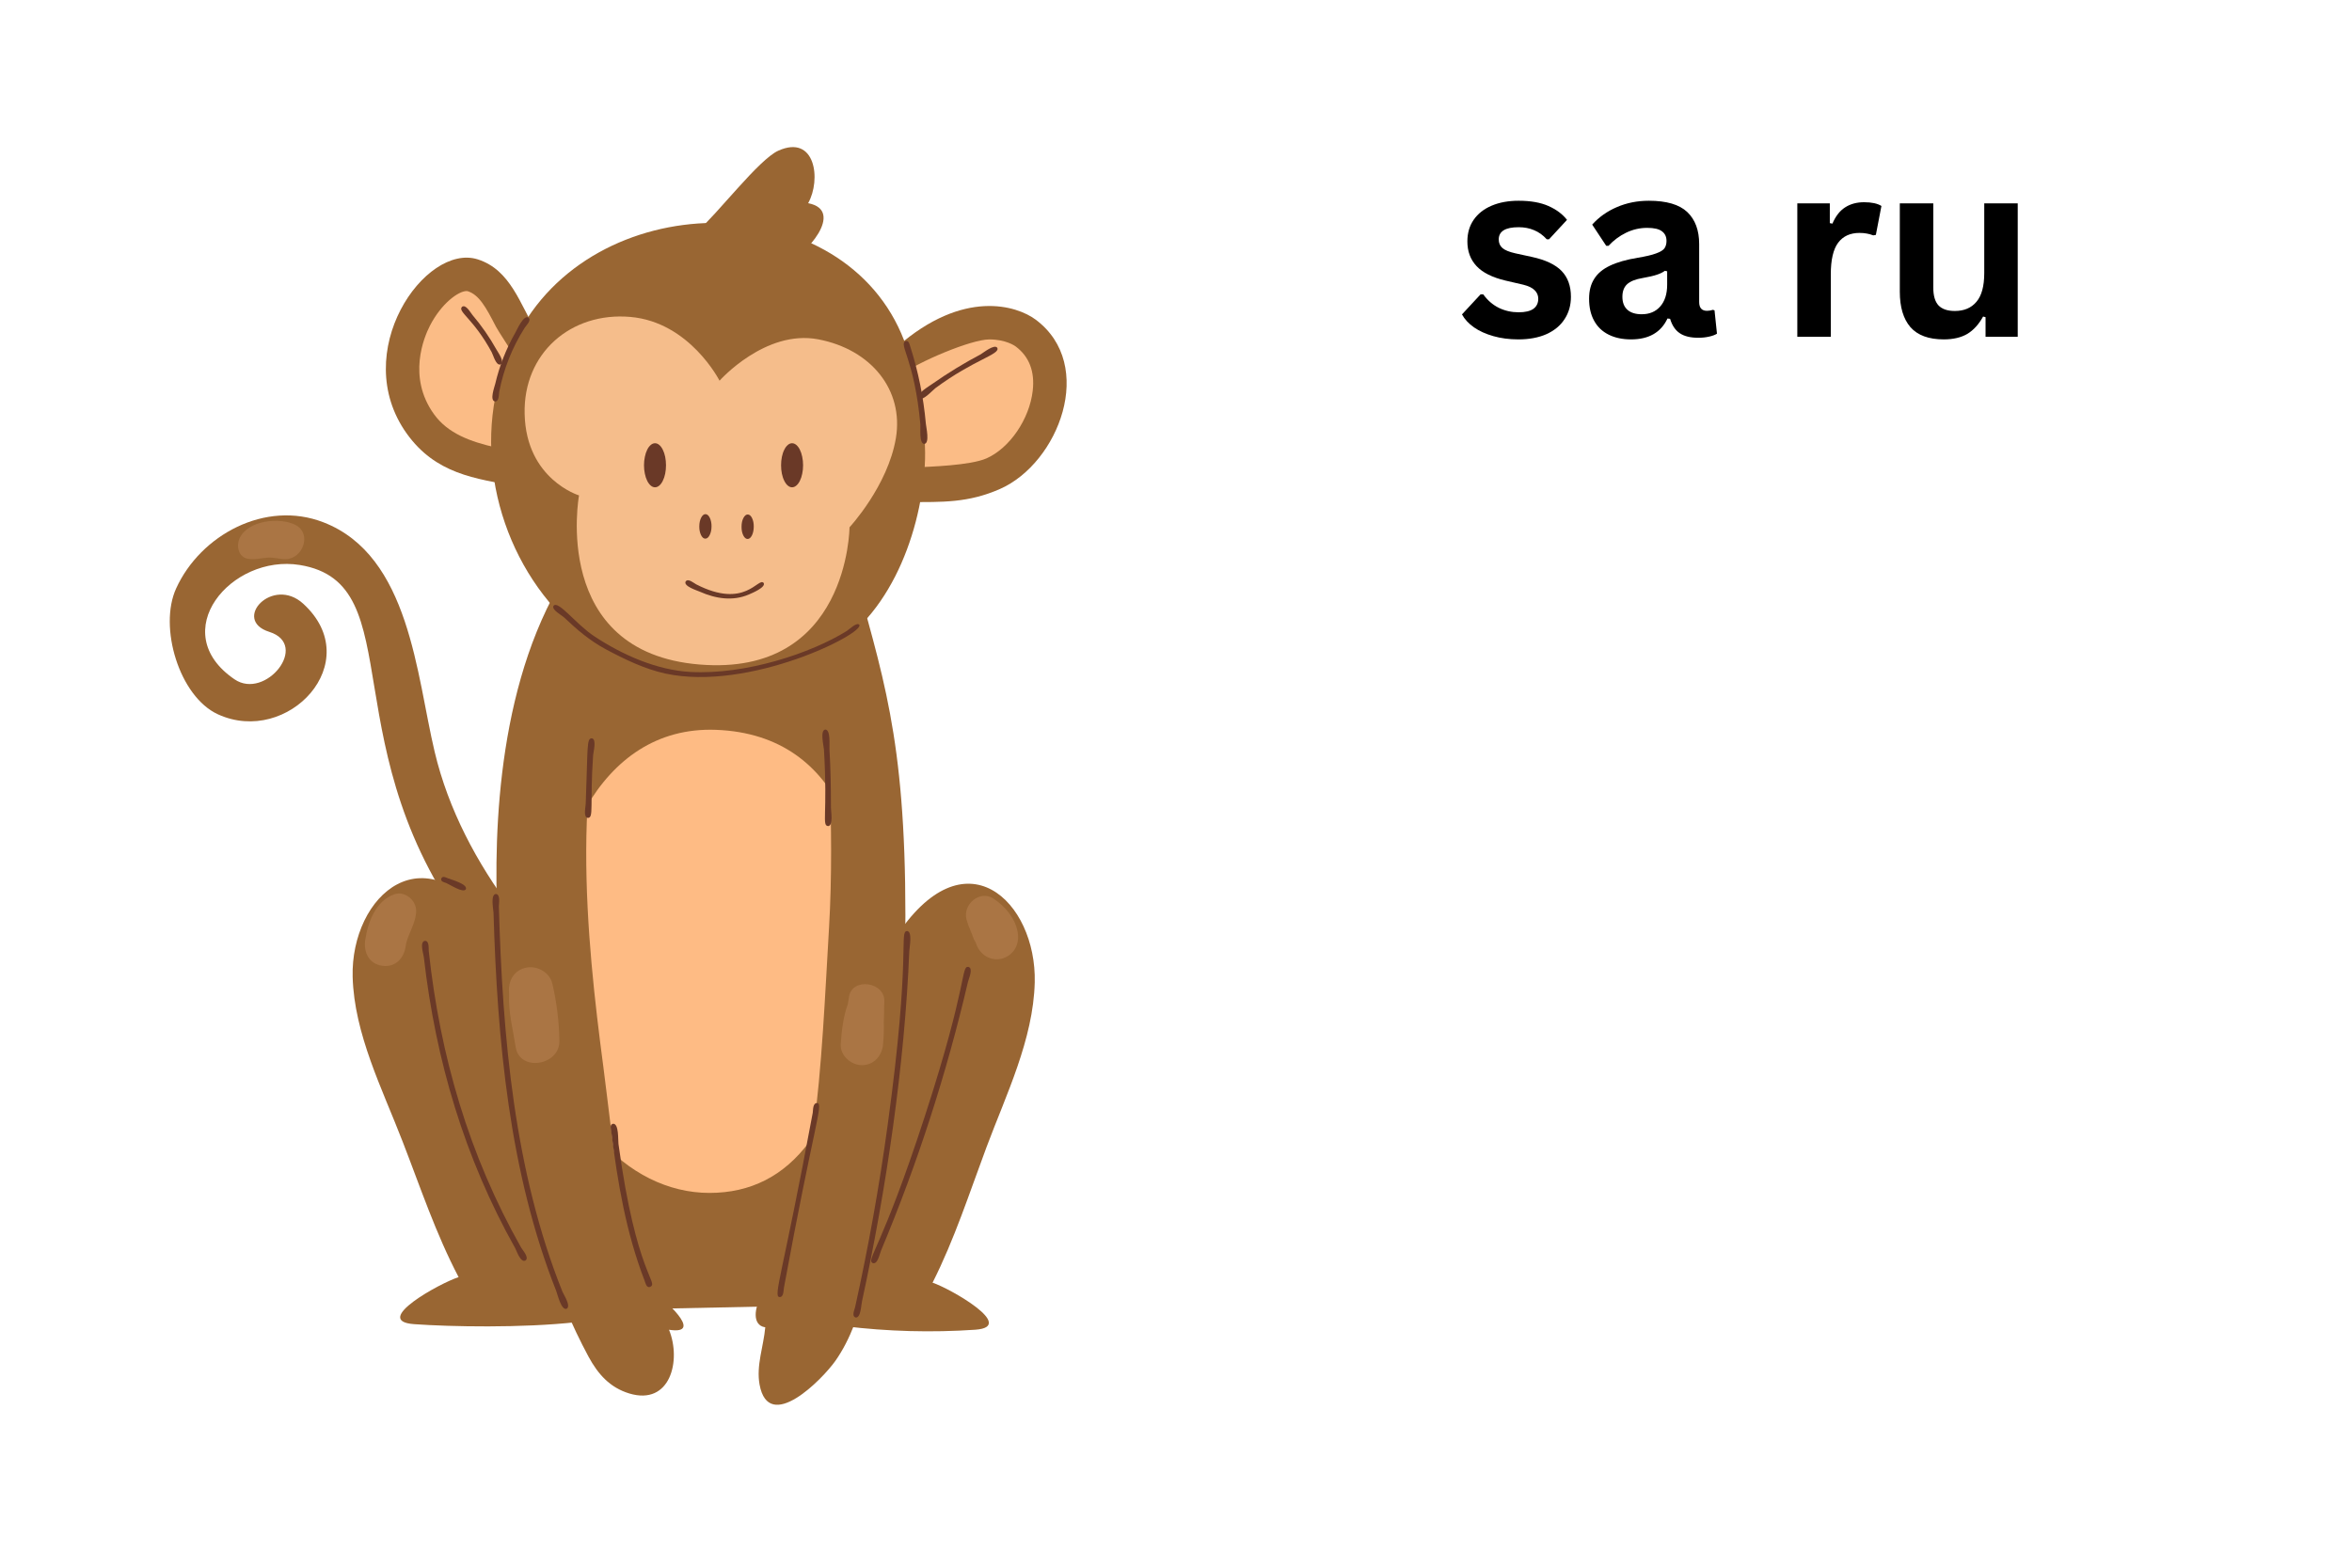 <svg xmlns="http://www.w3.org/2000/svg" xmlns:xlink="http://www.w3.org/1999/xlink" width="300" zoomAndPan="magnify" viewBox="0 0 224.88 150" height="200" preserveAspectRatio="xMidYMid meet" version="1.0"><defs><g/></defs><path fill="#996633" d="M 86.859 48.039 C 90.074 48.039 92.551 48.129 95.605 46.785 C 101.211 44.312 104.836 34.934 99.02 30.586 C 97.215 29.238 92.105 27.621 85.77 33.172 Z M 86.859 48.039 " fill-opacity="1" fill-rule="evenodd"/><path fill="#fbbc86" d="M 85.934 35.973 C 87.848 34.574 92.863 32.477 94.582 32.477 C 96.152 32.477 97.012 33.082 97.102 33.148 C 98.395 34.113 98.945 35.543 98.734 37.383 C 98.426 40.098 96.527 42.883 94.309 43.859 C 92.77 44.535 88.941 44.656 87.316 44.727 Z M 85.934 35.973 " fill-opacity="1" fill-rule="evenodd"/><path fill="#996633" d="M 49.555 46.531 C 45.316 45.824 41.594 45.305 38.855 41.492 C 33.273 33.695 40.609 23.238 45.629 24.812 C 48.801 25.812 49.711 29.18 51.242 31.688 Z M 49.555 46.531 " fill-opacity="1" fill-rule="evenodd"/><path fill="#fbbc86" d="M 47.379 42.816 C 44.969 42.27 42.781 41.484 41.449 39.621 C 38.895 36.066 40.508 32.254 41.066 31.168 C 42.176 29.004 43.816 27.848 44.574 27.848 C 44.609 27.848 44.641 27.852 44.676 27.859 C 45.773 28.207 46.422 29.383 47.395 31.277 C 47.574 31.633 48.988 33.766 49.184 34.133 Z M 47.379 42.816 " fill-opacity="1" fill-rule="evenodd"/><path fill="#996633" d="M 48.344 92.934 C 47.438 91.797 46.219 91.012 45.312 89.863 C 31.309 71.828 39.445 55.82 28.617 54.059 C 22.066 52.996 15.746 60.484 22.379 65 C 25.336 67.016 29.617 61.691 25.699 60.457 C 22.086 59.316 26.016 55.082 28.949 57.766 C 35.043 63.336 27.477 71.422 20.781 68.344 C 17.094 66.652 15.094 59.996 16.793 56.297 C 19.117 51.195 25.316 47.816 30.883 49.977 C 39.145 53.172 39.777 64.617 41.52 71.93 C 42.832 77.473 45.562 82.578 48.938 87.086 " fill-opacity="1" fill-rule="evenodd"/><path fill="#996633" d="M 85.535 89.82 C 92.199 79.48 99.121 86.27 98.926 94 C 98.789 99.457 96.188 104.742 94.309 109.773 C 92.668 114.164 91.258 118.559 89.152 122.73 C 90.82 123.281 97.25 126.938 93.25 127.23 C 89.055 127.516 84.867 127.402 80.691 126.891 C 80.637 120.988 81.883 115.363 82.73 109.547 C 83.688 103.004 84.02 96.531 85.535 89.82 Z M 85.535 89.82 " fill-opacity="1" fill-rule="evenodd"/><path fill="#996633" d="M 47.582 89.289 C 40.668 78.949 33.473 85.738 33.676 93.469 C 33.82 98.926 36.52 104.207 38.461 109.242 C 40.164 113.629 41.625 118.027 43.812 122.199 C 42.082 122.746 35.406 126.406 39.559 126.699 C 43.016 126.945 49.828 127.086 55.098 126.504 C 55.156 120.598 51.359 114.832 50.48 109.016 C 49.504 102.469 49.152 96 47.582 89.289 Z M 47.582 89.289 " fill-opacity="1" fill-rule="evenodd"/><path fill="#996633" d="M 56.359 59.414 L 51.918 76.223 L 55.527 114.973 L 61.352 125.254 L 74.668 124.977 L 81.469 106.918 L 81.746 84 L 81.051 66.082 L 79.25 59.273 Z M 56.359 59.414 " fill-opacity="1" fill-rule="evenodd"/><path fill="#febb84" d="M 68.43 69.832 C 57.121 69.414 51.988 81.984 52.195 94.207 C 52.41 106.578 59.965 114.141 67.805 114.141 C 75.641 114.141 80.598 107.766 82.371 94.215 C 83.895 82.543 80.766 70.289 68.43 69.832 Z M 68.43 69.832 " fill-opacity="1" fill-rule="evenodd"/><path fill="#996633" d="M 53.309 56.223 C 47.191 67.055 47.113 81.512 47.621 89.695 C 48.453 103.23 49.68 117.648 56.242 129.812 C 57.148 131.484 58.281 132.766 60.145 133.332 C 64.051 134.508 65.141 130.199 63.941 127.234 C 67.48 127.781 63.223 124.105 62.48 123.648 C 59.09 116.832 58.617 109.383 57.656 102.059 C 56.059 90.004 54.199 72.508 59.738 61.137 " fill-opacity="1" fill-rule="evenodd"/><path fill="#996633" d="M 78.141 61.637 C 79.109 66.914 79.805 79.418 79.25 88.723 C 78.488 101.566 78.117 116.578 72.676 124.301 C 72.211 124.957 71.797 126.801 73.148 127 C 72.984 128.836 72.27 130.645 72.602 132.477 C 73.477 137.242 78.648 131.926 79.855 130.211 C 82.75 126.102 83.367 119.93 84.418 115.102 C 85.953 108.051 86.25 101.664 86.449 94.617 C 87.016 74.266 85.215 67.461 82.461 57.582 " fill-opacity="1" fill-rule="evenodd"/><path fill="#996633" d="M 87.113 34.777 C 83.23 18.672 59.961 17.039 50.812 29.828 C 39.293 45.918 54.824 73.168 78.141 62.75 C 84.691 59.82 87.977 51.508 88.406 44.551 C 88.609 41.273 87.824 37.715 87.113 34.777 Z M 87.113 34.777 " fill-opacity="1" fill-rule="evenodd"/><path fill="#f5bd8b" d="M 68.773 36.426 C 68.773 36.426 73.145 31.496 78.223 32.469 C 83.297 33.441 86.406 37.328 85.645 41.914 C 84.879 46.5 81.207 50.453 81.207 50.453 C 81.207 50.453 81.137 64.762 66.848 63.582 C 52.559 62.402 55.332 47.402 55.332 47.402 C 55.332 47.402 50.277 45.871 50.129 39.621 C 49.977 33.785 54.559 29.828 60.242 30.324 C 65.926 30.816 68.773 36.426 68.773 36.426 Z M 68.773 36.426 " fill-opacity="1" fill-rule="evenodd"/><path fill="#996633" d="M 66.625 22.156 C 68.562 20.492 72.52 15.262 74.395 14.418 C 77.953 12.82 78.512 17.199 77.25 19.441 C 80.84 20.133 76.984 24.531 75.145 25.137 C 77.043 25.492 76.625 27.266 75.172 27.984 C 73.578 28.781 71.566 28.453 69.855 28.418 " fill-opacity="1" fill-rule="evenodd"/><path fill="#6a3927" d="M 63.652 44.52 C 63.652 44.797 63.625 45.066 63.574 45.324 C 63.52 45.582 63.445 45.812 63.344 46.008 C 63.246 46.207 63.133 46.359 63.004 46.465 C 62.875 46.574 62.738 46.625 62.602 46.625 C 62.461 46.625 62.328 46.574 62.199 46.465 C 62.07 46.359 61.953 46.207 61.855 46.008 C 61.758 45.812 61.68 45.582 61.629 45.324 C 61.574 45.066 61.547 44.797 61.547 44.52 C 61.547 44.238 61.574 43.969 61.629 43.711 C 61.68 43.453 61.758 43.223 61.855 43.027 C 61.953 42.828 62.07 42.676 62.199 42.57 C 62.328 42.461 62.461 42.41 62.602 42.41 C 62.738 42.41 62.875 42.461 63.004 42.57 C 63.133 42.676 63.246 42.828 63.344 43.027 C 63.445 43.223 63.52 43.453 63.574 43.711 C 63.625 43.969 63.652 44.238 63.652 44.52 Z M 63.652 44.52 " fill-opacity="1" fill-rule="nonzero"/><path fill="#6a3927" d="M 76.766 44.52 C 76.766 44.797 76.738 45.066 76.684 45.324 C 76.633 45.582 76.555 45.812 76.457 46.008 C 76.359 46.207 76.242 46.359 76.113 46.465 C 75.984 46.574 75.852 46.625 75.711 46.625 C 75.57 46.625 75.438 46.574 75.309 46.465 C 75.18 46.359 75.066 46.207 74.969 46.008 C 74.867 45.812 74.793 45.582 74.738 45.324 C 74.684 45.066 74.66 44.797 74.66 44.52 C 74.66 44.238 74.684 43.969 74.738 43.711 C 74.793 43.453 74.867 43.223 74.969 43.027 C 75.066 42.828 75.18 42.676 75.309 42.57 C 75.438 42.461 75.57 42.41 75.711 42.41 C 75.852 42.41 75.984 42.461 76.113 42.57 C 76.242 42.676 76.359 42.828 76.457 43.027 C 76.555 43.223 76.633 43.453 76.684 43.711 C 76.738 43.969 76.766 44.238 76.766 44.52 Z M 76.766 44.52 " fill-opacity="1" fill-rule="nonzero"/><path fill="#6a3927" d="M 67.43 49.195 C 67.59 49.199 67.727 49.312 67.84 49.543 C 67.953 49.773 68.008 50.047 68.008 50.371 C 68.004 50.695 67.945 50.973 67.828 51.199 C 67.715 51.426 67.574 51.539 67.414 51.539 C 67.25 51.539 67.113 51.422 67 51.191 C 66.891 50.965 66.832 50.688 66.836 50.363 C 66.84 50.039 66.898 49.766 67.012 49.535 C 67.129 49.309 67.27 49.195 67.43 49.195 Z M 67.43 49.195 " fill-opacity="1" fill-rule="nonzero"/><path fill="#6a3927" d="M 71.469 49.227 C 71.633 49.227 71.77 49.344 71.883 49.57 C 71.996 49.801 72.051 50.078 72.047 50.402 C 72.043 50.727 71.984 51 71.871 51.23 C 71.754 51.457 71.617 51.57 71.453 51.57 C 71.293 51.566 71.156 51.453 71.043 51.223 C 70.93 50.992 70.875 50.715 70.879 50.395 C 70.879 50.07 70.938 49.793 71.055 49.566 C 71.172 49.34 71.309 49.227 71.469 49.227 Z M 71.469 49.227 " fill-opacity="1" fill-rule="nonzero"/><path fill="#6a3927" d="M 66.895 56.617 C 68.391 57.281 70.035 57.547 71.578 56.883 C 71.844 56.766 73.258 56.188 72.988 55.77 C 72.469 55.203 71.227 58.324 66.539 55.91 C 66.309 55.793 65.758 55.293 65.527 55.645 C 65.309 56.09 66.605 56.488 66.895 56.617 Z M 66.895 56.617 " fill-opacity="1" fill-rule="nonzero"/><path fill="#6a3927" d="M 87.844 38.105 C 88.191 38.441 89.145 37.344 89.426 37.137 C 93.145 34.379 95.645 33.922 95.344 33.281 C 95.078 32.883 94.016 33.75 93.75 33.906 C 92.148 34.75 90.605 35.695 89.125 36.734 C 88.859 36.938 87.527 37.68 87.844 38.105 Z M 87.844 38.105 " fill-opacity="1" fill-rule="nonzero"/><path fill="#6a3927" d="M 46.98 33.707 C 47.129 33.977 47.391 35.02 47.824 34.871 C 48.262 34.637 47.59 33.734 47.441 33.461 C 46.777 32.273 46.008 31.164 45.129 30.129 C 44.945 29.906 44.504 29.09 44.141 29.355 C 43.676 29.82 45.25 30.492 46.98 33.707 Z M 46.98 33.707 " fill-opacity="1" fill-rule="nonzero"/><path fill="#6a3927" d="M 47.316 36.727 C 47.242 37.043 46.762 38.293 47.281 38.414 C 47.703 38.441 47.652 37.727 47.703 37.457 C 48.133 35.273 48.941 33.242 50.137 31.359 C 50.281 31.133 50.809 30.652 50.492 30.383 C 50.023 30.102 49.398 31.555 49.227 31.852 C 48.355 33.387 47.719 35.008 47.316 36.727 Z M 47.316 36.727 " fill-opacity="1" fill-rule="nonzero"/><path fill="#6a3927" d="M 87.984 40.598 C 88.016 40.953 87.844 42.461 88.367 42.477 C 88.898 42.406 88.543 40.898 88.512 40.547 C 88.285 38.008 87.781 35.523 87 33.094 C 86.926 32.871 86.871 32.562 86.57 32.641 C 85.871 32.93 87.422 34.371 87.984 40.598 Z M 87.984 40.598 " fill-opacity="1" fill-rule="nonzero"/><path fill="#6a3927" d="M 63.566 64.441 C 71.629 66.203 82.68 60.594 82.145 59.777 C 81.891 59.512 81.172 60.23 80.953 60.367 C 77.539 62.5 71.266 64.582 65.988 64.293 C 62.758 64.117 59.496 62.66 56.816 60.898 C 55.039 59.734 53.336 57.391 52.891 57.969 C 52.684 58.344 53.672 58.859 53.906 59.082 C 55.156 60.266 56.359 61.297 57.895 62.125 C 59.656 63.066 61.602 64.012 63.566 64.441 Z M 63.566 64.441 " fill-opacity="1" fill-rule="nonzero"/><path fill="#6a3927" d="M 55.973 76.879 C 55.973 77.188 55.707 78.191 56.172 78.258 C 56.77 78.258 56.352 77.078 56.68 72.258 C 56.703 71.926 57.039 70.734 56.562 70.645 C 56.039 70.625 56.184 71.465 55.973 76.879 Z M 55.973 76.879 " fill-opacity="1" fill-rule="nonzero"/><path fill="#6a3927" d="M 79.164 79.043 C 79.68 79 79.43 77.621 79.43 77.277 C 79.43 75.414 79.402 73.551 79.289 71.688 C 79.27 71.332 79.418 69.797 78.883 69.805 C 78.367 69.891 78.738 71.359 78.762 71.719 C 79.133 77.977 78.531 78.984 79.164 79.043 Z M 79.164 79.043 " fill-opacity="1" fill-rule="nonzero"/><path fill="#6a3927" d="M 74.5 124.102 C 74.926 124.145 74.887 123.445 74.938 123.184 C 77.789 107.688 78.73 105.609 78.129 105.547 C 77.691 105.504 77.727 106.195 77.691 106.465 C 74.832 121.871 73.887 124.035 74.5 124.102 Z M 74.5 124.102 " fill-opacity="1" fill-rule="nonzero"/><path fill="#6a3927" d="M 81.789 126.059 C 82.297 126.133 82.32 124.836 82.402 124.512 C 84.715 113.863 86.492 101.816 86.926 91.004 C 86.938 90.645 87.25 89.141 86.719 89.082 C 85.922 89.125 87.125 91.172 84.859 107.625 C 84.062 113.5 82.996 119.414 81.742 125.074 C 81.68 125.336 81.391 125.938 81.789 126.059 Z M 81.789 126.059 " fill-opacity="1" fill-rule="nonzero"/><path fill="#6a3927" d="M 53.141 123.5 C 53.277 123.836 53.625 125.398 54.141 125.227 C 54.594 124.988 53.875 123.895 53.746 123.594 C 49.137 112.09 48.012 99.16 47.664 86.723 C 47.664 86.434 47.836 85.562 47.371 85.539 C 46.84 85.598 47.141 87.008 47.152 87.352 C 47.516 99.543 48.656 112.156 53.141 123.5 Z M 53.141 123.5 " fill-opacity="1" fill-rule="nonzero"/><path fill="#6a3927" d="M 83.426 120.855 C 83.91 121.016 84.098 119.934 84.223 119.66 C 87.715 111.324 90.484 102.754 92.539 93.949 C 92.605 93.656 93.07 92.668 92.59 92.516 C 91.844 92.41 92.59 93.965 88.41 106.812 C 84.27 119.547 82.777 120.516 83.426 120.855 Z M 83.426 120.855 " fill-opacity="1" fill-rule="nonzero"/><path fill="#6a3927" d="M 49.219 119.418 C 49.371 119.684 49.727 120.84 50.203 120.609 C 50.602 120.34 49.938 119.625 49.797 119.379 C 44.789 110.512 42.039 101.012 40.957 91.012 C 40.926 90.746 41.027 90.012 40.586 90.02 C 40.055 90.117 40.449 91.266 40.484 91.57 C 41.617 101.512 44.402 110.832 49.219 119.418 Z M 49.219 119.418 " fill-opacity="1" fill-rule="nonzero"/><path fill="#6a3927" d="M 42.625 84.488 C 42.949 84.617 44.266 85.504 44.508 85.078 C 44.691 84.594 43.117 84.164 42.805 84.043 C 42.602 83.961 42.273 83.773 42.156 84.059 C 42.074 84.367 42.426 84.41 42.625 84.488 Z M 42.625 84.488 " fill-opacity="1" fill-rule="nonzero"/><path fill="#6a3927" d="M 61.602 122.531 C 61.691 122.762 61.77 123.25 62.133 123.137 C 62.996 122.707 60.805 121.996 59.105 109.449 C 59.055 109.098 59.16 107.496 58.59 107.523 C 58.223 107.598 58.387 108.055 58.418 108.305 C 59.031 113.18 59.836 117.949 61.602 122.531 Z M 61.602 122.531 " fill-opacity="1" fill-rule="nonzero"/><path fill="#aa7544" d="M 28.176 50.211 C 26.668 49.465 23.656 49.777 22.855 51.512 C 22.539 52.207 22.727 53.312 23.656 53.465 C 24.34 53.578 24.91 53.395 25.586 53.355 C 26.172 53.32 26.695 53.512 27.277 53.5 C 28.938 53.465 29.809 51.023 28.176 50.211 Z M 28.176 50.211 " fill-opacity="1" fill-rule="evenodd"/><path fill="#aa7544" d="M 52.777 94.109 C 52.508 92.984 51.227 92.32 50.145 92.617 C 48.953 92.945 48.527 94.023 48.641 95.129 C 48.555 96.797 49.027 98.59 49.27 100.176 C 49.633 102.586 53.48 101.965 53.453 99.609 C 53.426 97.75 53.199 95.918 52.777 94.109 Z M 52.777 94.109 " fill-opacity="1" fill-rule="evenodd"/><path fill="#aa7544" d="M 84.535 95.859 C 84.656 93.949 81.43 93.465 81.156 95.402 C 81.121 95.629 81.082 95.859 81.043 96.09 C 80.598 97.289 80.453 98.672 80.367 99.891 C 80.289 100.984 81.352 101.918 82.395 101.918 C 83.551 101.918 84.344 100.988 84.418 99.891 C 84.484 99.195 84.508 98.496 84.488 97.801 C 84.52 97.25 84.508 96.691 84.523 96.16 C 84.527 96.059 84.531 95.961 84.535 95.859 Z M 84.535 95.859 " fill-opacity="1" fill-rule="evenodd"/><path fill="#aa7544" d="M 97.289 89.16 C 97.043 87.828 96.078 86.707 94.98 85.98 C 93.668 85.113 92.02 86.547 92.398 87.973 C 92.449 88.156 92.504 88.34 92.57 88.523 L 92.793 89.059 L 92.793 89.078 C 92.84 89.195 92.891 89.309 92.941 89.426 C 92.949 89.469 92.961 89.508 92.98 89.551 C 93.059 89.789 93.164 90.012 93.297 90.223 L 93.312 90.266 C 93.48 90.793 93.797 91.203 94.262 91.5 C 94.766 91.789 95.297 91.859 95.855 91.707 C 96.984 91.336 97.5 90.305 97.289 89.16 Z M 97.289 89.16 " fill-opacity="1" fill-rule="evenodd"/><path fill="#aa7544" d="M 37.66 85.57 C 35.898 86.184 35.133 88.215 34.879 89.938 C 34.707 91.109 35.234 92.234 36.52 92.41 C 37.809 92.582 38.613 91.645 38.762 90.461 C 38.887 89.488 39.742 88.363 39.75 87.164 C 39.762 86.145 38.68 85.215 37.66 85.57 Z M 37.66 85.57 " fill-opacity="1" fill-rule="evenodd"/><g fill="#000000" fill-opacity="1"><g transform="translate(139.22, 32.224)"><g><path d="M 5.969 0.25 C 5.102 0.25 4.305 0.145 3.578 -0.062 C 2.848 -0.27 2.227 -0.551 1.719 -0.906 C 1.207 -1.27 0.828 -1.68 0.578 -2.141 L 2.359 -4.062 L 2.609 -4.062 C 3.023 -3.488 3.523 -3.055 4.109 -2.766 C 4.691 -2.484 5.32 -2.344 6 -2.344 C 6.625 -2.344 7.094 -2.453 7.406 -2.672 C 7.719 -2.898 7.875 -3.223 7.875 -3.641 C 7.875 -3.961 7.758 -4.234 7.531 -4.453 C 7.312 -4.68 6.945 -4.859 6.438 -4.984 L 4.75 -5.375 C 3.477 -5.676 2.551 -6.141 1.969 -6.766 C 1.383 -7.391 1.094 -8.176 1.094 -9.125 C 1.094 -9.926 1.297 -10.617 1.703 -11.203 C 2.109 -11.785 2.68 -12.234 3.422 -12.547 C 4.16 -12.859 5.02 -13.016 6 -13.016 C 7.145 -13.016 8.094 -12.848 8.844 -12.516 C 9.602 -12.18 10.195 -11.738 10.625 -11.188 L 8.906 -9.328 L 8.688 -9.328 C 8.32 -9.734 7.914 -10.023 7.469 -10.203 C 7.031 -10.391 6.539 -10.484 6 -10.484 C 4.727 -10.484 4.094 -10.094 4.094 -9.312 C 4.094 -8.977 4.207 -8.707 4.438 -8.5 C 4.676 -8.289 5.094 -8.117 5.688 -7.984 L 7.266 -7.641 C 8.566 -7.359 9.516 -6.91 10.109 -6.297 C 10.703 -5.68 11 -4.859 11 -3.828 C 11 -3.016 10.797 -2.301 10.391 -1.688 C 9.992 -1.07 9.414 -0.594 8.656 -0.25 C 7.906 0.082 7.008 0.25 5.969 0.25 Z M 5.969 0.25 "/></g></g></g><g fill="#000000" fill-opacity="1"><g transform="translate(150.988, 32.224)"><g><path d="M 4.984 0.25 C 4.16 0.25 3.445 0.098 2.844 -0.203 C 2.238 -0.504 1.773 -0.945 1.453 -1.531 C 1.129 -2.113 0.969 -2.816 0.969 -3.641 C 0.969 -4.391 1.129 -5.02 1.453 -5.531 C 1.773 -6.051 2.273 -6.473 2.953 -6.797 C 3.641 -7.129 4.531 -7.383 5.625 -7.562 C 6.383 -7.688 6.961 -7.82 7.359 -7.969 C 7.766 -8.113 8.035 -8.273 8.172 -8.453 C 8.305 -8.641 8.375 -8.879 8.375 -9.172 C 8.375 -9.578 8.227 -9.883 7.938 -10.094 C 7.656 -10.312 7.188 -10.422 6.531 -10.422 C 5.82 -10.422 5.145 -10.266 4.5 -9.953 C 3.863 -9.641 3.305 -9.223 2.828 -8.703 L 2.609 -8.703 L 1.266 -10.734 C 1.91 -11.453 2.695 -12.008 3.625 -12.406 C 4.562 -12.812 5.582 -13.016 6.688 -13.016 C 8.375 -13.016 9.598 -12.656 10.359 -11.938 C 11.117 -11.219 11.5 -10.195 11.5 -8.875 L 11.5 -3.328 C 11.5 -2.766 11.75 -2.484 12.25 -2.484 C 12.438 -2.484 12.625 -2.516 12.812 -2.578 L 12.969 -2.531 L 13.203 -0.297 C 13.023 -0.18 12.773 -0.086 12.453 -0.016 C 12.141 0.055 11.797 0.094 11.422 0.094 C 10.66 0.094 10.066 -0.051 9.641 -0.344 C 9.211 -0.633 8.906 -1.094 8.719 -1.719 L 8.469 -1.75 C 7.844 -0.414 6.68 0.25 4.984 0.25 Z M 6 -2.156 C 6.738 -2.156 7.328 -2.398 7.766 -2.891 C 8.211 -3.391 8.438 -4.086 8.438 -4.984 L 8.438 -6.266 L 8.219 -6.312 C 8.02 -6.164 7.766 -6.039 7.453 -5.938 C 7.141 -5.832 6.691 -5.727 6.109 -5.625 C 5.41 -5.508 4.91 -5.312 4.609 -5.031 C 4.305 -4.75 4.156 -4.348 4.156 -3.828 C 4.156 -3.285 4.316 -2.867 4.641 -2.578 C 4.961 -2.297 5.414 -2.156 6 -2.156 Z M 6 -2.156 "/></g></g></g><g fill="#000000" fill-opacity="1"><g transform="translate(164.444, 32.224)"><g/></g></g><g fill="#000000" fill-opacity="1"><g transform="translate(170.033, 32.224)"><g><path d="M 1.844 0 L 1.844 -12.766 L 4.953 -12.766 L 4.953 -10.875 L 5.203 -10.828 C 5.504 -11.535 5.906 -12.051 6.406 -12.375 C 6.914 -12.707 7.523 -12.875 8.234 -12.875 C 8.961 -12.875 9.516 -12.754 9.891 -12.516 L 9.359 -9.75 L 9.109 -9.703 C 8.898 -9.785 8.695 -9.844 8.5 -9.875 C 8.312 -9.914 8.078 -9.938 7.797 -9.938 C 6.898 -9.938 6.219 -9.625 5.75 -9 C 5.281 -8.375 5.047 -7.363 5.047 -5.969 L 5.047 0 Z M 1.844 0 "/></g></g></g><g fill="#000000" fill-opacity="1"><g transform="translate(180.041, 32.224)"><g><path d="M 5.844 0.25 C 4.406 0.25 3.344 -0.141 2.656 -0.922 C 1.977 -1.711 1.641 -2.844 1.641 -4.312 L 1.641 -12.766 L 4.844 -12.766 L 4.844 -4.703 C 4.844 -3.93 5.008 -3.363 5.344 -3 C 5.688 -2.645 6.207 -2.469 6.906 -2.469 C 7.789 -2.469 8.477 -2.758 8.969 -3.344 C 9.469 -3.926 9.719 -4.844 9.719 -6.094 L 9.719 -12.766 L 12.922 -12.766 L 12.922 0 L 9.844 0 L 9.844 -1.875 L 9.609 -1.938 C 9.203 -1.195 8.703 -0.645 8.109 -0.281 C 7.516 0.07 6.758 0.25 5.844 0.25 Z M 5.844 0.25 "/></g></g></g></svg>